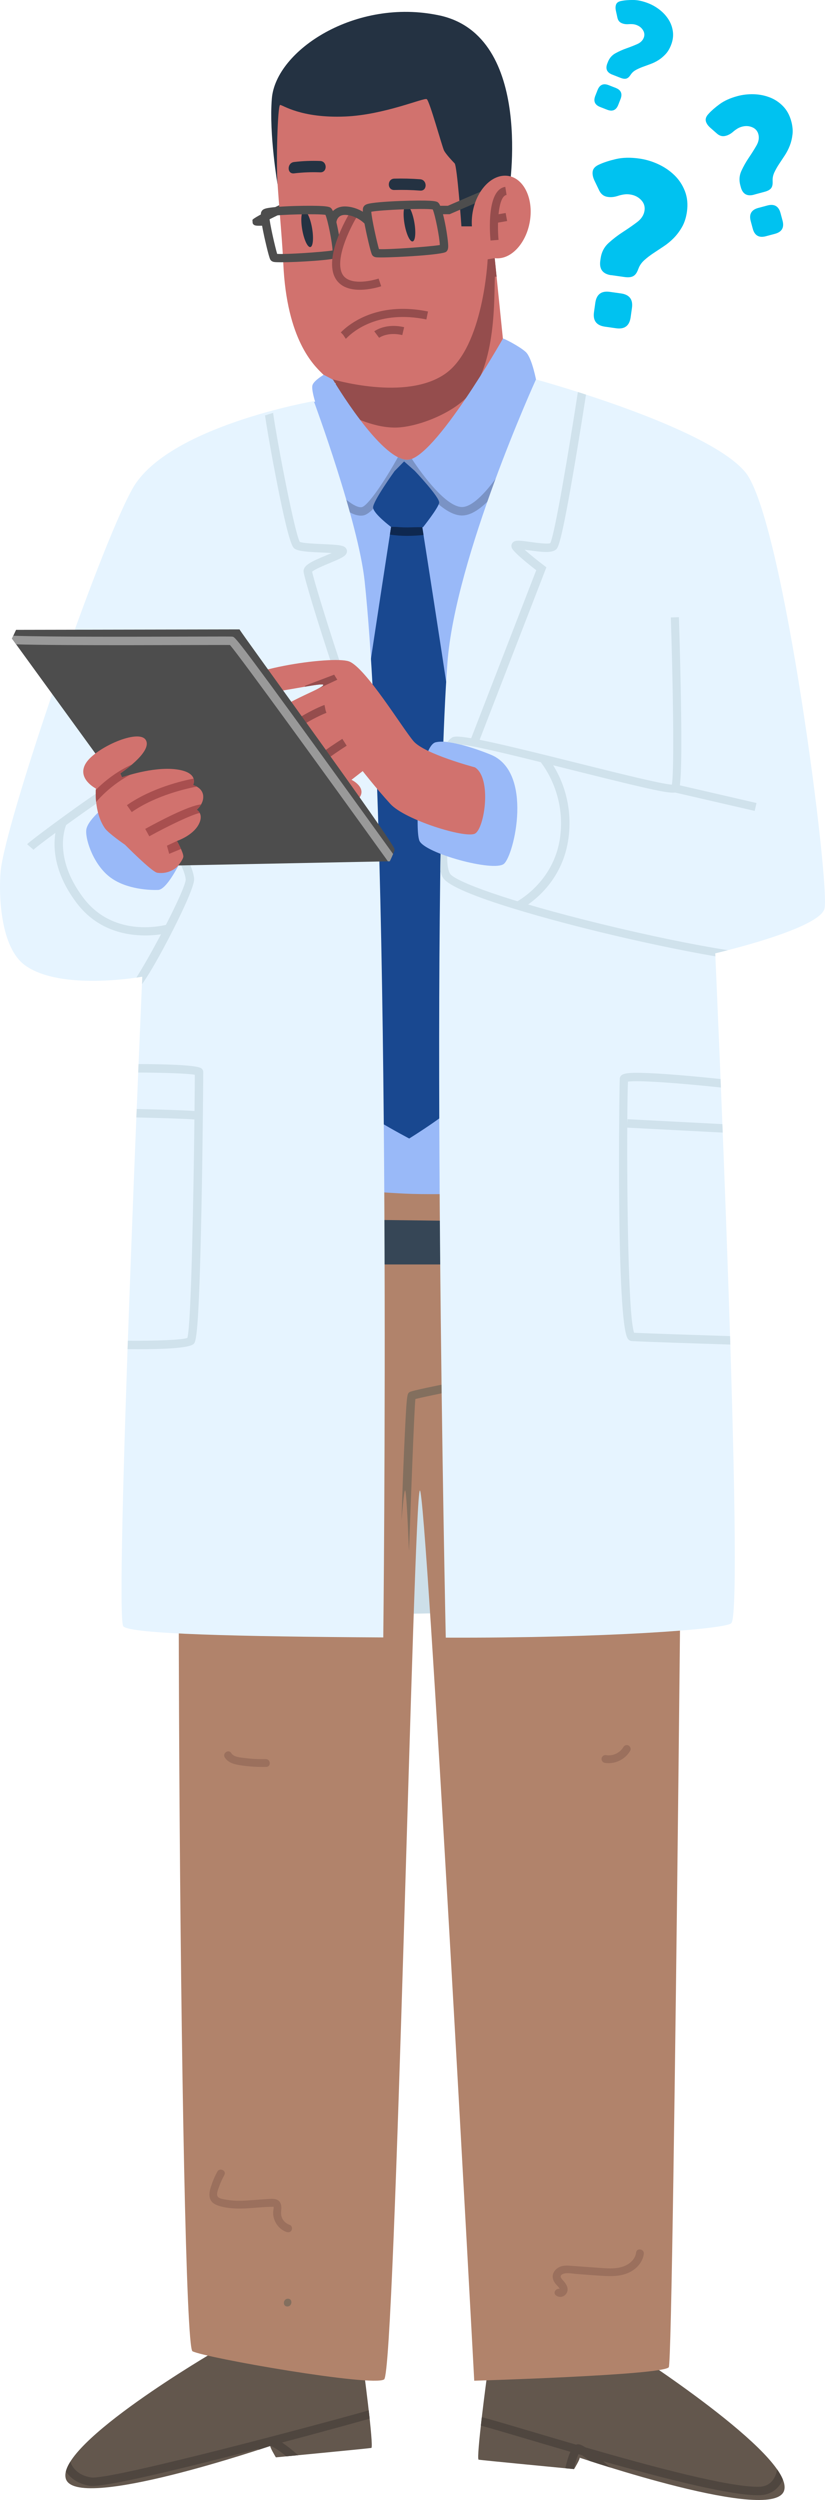 <?xml version="1.0" encoding="UTF-8"?><svg id="_ÎÓÈ_1" xmlns="http://www.w3.org/2000/svg" viewBox="0 0 422.56 1279"><defs><style>.cls-1{fill:#4f463f;}.cls-1,.cls-2,.cls-3,.cls-4,.cls-5,.cls-6,.cls-7,.cls-8,.cls-9,.cls-10,.cls-11,.cls-12,.cls-13,.cls-14,.cls-15,.cls-16,.cls-17,.cls-18,.cls-19,.cls-20,.cls-21{stroke-width:0px;}.cls-2{fill:#836f5e;}.cls-3{fill:#7a93c5;}.cls-4{fill:#4d4d4d;}.cls-5{fill:#63574d;}.cls-6{fill:#9b705d;}.cls-7{fill:#99b9f8;}.cls-8{fill:#954d4d;}.cls-9{fill:#364656;}.cls-10{fill:#0e2850;}.cls-11{fill:#194890;}.cls-12{fill:#243242;}.cls-13{fill:#d0e2ec;}.cls-14{fill:#d1726e;}.cls-15{fill:#dcb36c;}.cls-16{fill:#a84f4f;}.cls-17{fill:#b1836b;}.cls-18{fill:#cddfe9;}.cls-19{fill:#999;}.cls-20{fill:#e6f4ff;}.cls-21{fill:#00c2f0;}</style></defs><path class="cls-5" d="M110.29,1202.82s-80.8,46.95-76.66,64.99c4.14,18.04,105.44-16.78,104.88-16.46-.56.32,2.79,5.84,2.79,5.84,0,0,47.48-4.53,48.9-4.82,1.42-.28-4.33-43.4-4.49-44.22-.16-.81-75.43-5.34-75.43-5.34Z"/><path class="cls-5" d="M321.97,1202.1s-72.17,11.25-72.33,12.06c-.16.81-5.91,43.93-4.49,44.22,1.42.28,48.9,4.82,48.9,4.82,0,0,3.35-5.52,2.79-5.84-.56-.32,100.75,34.49,104.88,16.46,4.14-18.04-79.76-71.71-79.76-71.71Z"/><path class="cls-1" d="M389,1272.23c-15,.44-54.8-10.22-89.11-20.13-1.7-1.08-2.94-1.62-3.72-1.62-.31,0-.7.05-1.11.22-8.59-2.5-16.74-4.91-23.94-7.05-13.56-4.02-20.56-6.06-24.33-7.03-.17,1.46-.34,2.91-.5,4.33,4.9,1.3,14.05,4.01,23.6,6.84,6.73,1.99,14.27,4.23,22.25,6.56-1.08,2.45-2.06,5.85-2.61,8.41,2.28.22,3.85.37,4.35.42.59-2.47,1.57-5.87,2.41-7.62.62.18,1.25.36,1.88.54,1.06.75,2.37,1.76,3.81,2.92,2.68.87,6.3,2.03,10.58,3.35-1.26-1.14-2.46-2.2-3.59-3.18,31.96,9.05,66.13,17.77,80.15,17.36,6.52-.19,10.1-4.08,11.87-8-.65-1.61-1.65-3.36-2.94-5.21-.31,2.05-1.87,8.67-9.06,8.88Z"/><path class="cls-1" d="M46.65,1267.47c-7.31-1.16-9.8-5.64-10.63-8.07-1.12,1.79-1.91,3.47-2.28,5.02,2.17,3.2,5.98,6.32,12.23,7.32.34.05.77.08,1.29.08,16.72,0,120.8-28.4,142.08-34.43-.15-1.39-.31-2.82-.47-4.26-19.01,5.52-132.52,35.88-142.21,34.34Z"/><path class="cls-1" d="M135.99,1247.97c-1.05,1.09-2.48,3.27-3.77,5.42,4.03-1.3,6.38-2.09,6.29-2.04-.07.04-.08.17-.03.36.08-.11.16-.21.24-.31,1.38.4,4.48,2.48,7.95,5.27,1.72-.16,3.77-.36,6.04-.58-13.26-11.73-15.76-9.13-16.72-8.14Z"/><path class="cls-4" d="M143.24,104.83l1.89,3.89c-3.18,1.54-6.6,3.23-9.08,4.47l.09,2.21c-1.45.06-2.56.1-3.43.1-2.17,0-2.79-.27-3.3-1.28l-.12-1.67q.38-1.11,13.96-7.71Z"/><path class="cls-18" d="M212.59,676.19c25.83-2.87,41.4,148.4,41.4,148.4,0,0-77.89,2.46-77.89,0s10.66-145.53,36.49-148.4Z"/><path class="cls-15" d="M309.06,619.31c-.06.21-5.76,21.2,5.79,27.85,8.9,5.12,23.5,6.03,31.16,6.14.04,1.36.07,2.76.11,4.17-8.01-.08-23.48-1.03-33.34-6.71-14.35-8.26-8-31.58-7.72-32.57l4,1.12Z"/><path class="cls-17" d="M350.54,606.61s-5.41,600.37-7.98,604.45c-2.57,4.08-99.66,6.92-99.66,6.92,0,0-24.58-457.63-27.85-455.43-3.26,2.2-12.5,450.78-18.3,454.76-5.8,3.98-91.55-10.99-98.16-14.4-6.61-3.42-10.33-595.13-3.19-598.61s255.14,2.32,255.14,2.32Z"/><path class="cls-15" d="M111.17,647.81c10.84-4.07,5.53-26.35,5.47-26.58l4.03-.99c.26,1.06,6.24,26.1-8.05,31.46-6.17,2.31-15.03,2.94-22.76,2.94-2.94,0-5.71-.09-8.11-.21,0-1.41.02-2.8.03-4.17,8.39.42,21.55.5,29.39-2.44Z"/><path class="cls-14" d="M228.54,31.23c9.6,5.45,20.33,56.58,20.33,56.58l10.64,104.33,8.8,30.71-11.34,34.35-85.08-2.52v-58.61s-2.84-.95-6.93-5.04c-4.1-4.1-18.08-16.98-19.85-56.09-1.38-30.6-8.88-80.82,1.62-94.54,3.88-5.07,72.22-14.62,81.82-9.17Z"/><path class="cls-8" d="M228.28,191.05c19.35-13.78,21.49-57.99,21.5-58.38l3.61-.6.5,4.87.48,4.68-.89-.12c-.53,8.99,1.18,45.95-14.62,61.96-8.51,8.62-25.87,15.29-36.55,15.29-11.58,0-23.48-6.07-30.41-10.2v-12.49s-1.75-.59-4.47-2.81c3.19.99,40.65,12.19,60.86-2.2Z"/><path class="cls-7" d="M161.39,205.47s-2.05-6.47-1.32-8.51c.84-2.37,5.75-5.22,5.75-5.22l4.75,2.52s24.27,40.99,38.05,40.99c13.78,0,48.98-62.03,48.98-62.03-.04-.38,8.39,3.84,11.69,6.86s5.53,15.47,5.53,15.47c0,0,27.07,6.5,28.59,10.86,1.26,3.62,30.63,300.87,6.95,394.6-2.22,8.78-78.08,10.49-99.49,9.78-34.76-1.14-92.02-9.29-92.02-14.86,0-97.72,18.92-382.97,20.99-384.31,2.48-1.61,21.54-6.16,21.54-6.16Z"/><path class="cls-11" d="M201.04,264.91l14.68,1.1s20.35,129.04,23.32,156.35c2.97,27.31-1.27,134.68-3.16,139.86-1.88,5.18-26.29,20.25-26.29,20.25,0,0-31.46-16.48-32.02-21.66-.56-5.18.69-135.42,2.68-155.25,1.99-19.83,20.79-140.65,20.79-140.65Z"/><path class="cls-3" d="M185.32,259.44c3.09-.6,11.7-13.31,18.5-25.56,1.7.86,3.32,1.37,4.82,1.37.71,0,1.49-.18,2.31-.49,5.84,8.9,17.49,24.23,25.41,24.64,7.88.4,20.06-16.87,25.91-27.85l3.81,2.03c-1.66,3.12-16.43,30.15-29.47,30.15-.16,0-.32,0-.48-.01-10.81-.55-23.93-19.07-29-26.89-4.89,8.77-15.05,25.71-20.98,26.86-.42.08-.86.12-1.3.12-7.04,0-15.82-9.97-17.6-12.08l3.3-2.79c4.03,4.77,11.27,11.19,14.77,10.51Z"/><path class="cls-9" d="M297.43,625.76c1.59.06,2.54.11,2.74.16l-2.74,20.98h-163.12s4.09-22.47,4.09-23.05c0-.55,137.67,1.14,159.04,1.92Z"/><path class="cls-12" d="M208.17,104.92c1.42-.07,3.26,4.04,4.11,9.18s.39,9.36-1.02,9.43c-1.42.07-3.26-4.04-4.11-9.18-.85-5.14-.39-9.36,1.02-9.43Z"/><path class="cls-2" d="M209.69,712.28c-1.24.83-1.43.95-2.78,30.86-.64,14.25-1.26,34.64-1.27,34.78h0c.85-10.06,1.49-15.64,1.86-15.39.52.35,1.19,11.91,1.98,31.08h0c.73-19.33,2.61-71.61,3.28-77.87,2.75-.7,10.33-2.3,17.24-3.69l-.85-4.24c-18.29,3.66-19.06,4.18-19.48,4.45Z"/><path class="cls-12" d="M155.78,107.8c1.42-.07,3.26,4.04,4.11,9.18.85,5.14.39,9.36-1.02,9.43-1.42.07-3.26-4.04-4.11-9.18-.85-5.14-.39-9.36,1.02-9.43Z"/><path class="cls-12" d="M201.95,91.39c4.43-.12,8.84-.01,13.26.32,3.71.28,3.74,6.1,0,5.81-4.42-.34-8.83-.44-13.26-.32-3.74.1-3.74-5.71,0-5.81Z"/><path class="cls-20" d="M274.51,194.13s87.6,23.83,107.2,47.39c19.6,23.55,43.83,213.02,40.54,223.53-3.28,10.51-55.91,22.66-55.91,22.66,0,0,15.14,336.37,8.21,342.75-3.44,3.17-65.49,7.65-146.23,7.36,0,0-8.13-374.05.82-498.35,3.91-54.34,45.38-145.34,45.38-145.34Z"/><path class="cls-13" d="M229.09,437.01c-.15,4.34.24,7.81,1.33,9.83,2.17,4,29.55,14.18,77.68,25.91,24.45,5.96,47.34,10.64,64.69,13.38-3.94,1.01-6.45,1.59-6.45,1.59,0,0,.02.53.07,1.55-18.26-3.12-40.11-7.81-59.3-12.48-17.62-4.29-75.48-18.99-80.35-27.96-.55-1.01-.95-2.25-1.24-3.66.05-3.41.1-6.79.16-10.13,1.14.64,2.28,1.29,3.4,1.98Z"/><path class="cls-7" d="M223.12,379.77c8.05-2.07,27.97,6.21,27.97,6.21,22.38,8.79,12.23,51.69,7,55.97-5.23,4.28-40.81-5.46-43.3-11.9-2.49-6.44.28-48.22,8.33-50.29Z"/><path class="cls-20" d="M67.78,250.14c17.71-31.9,92.95-44.93,92.95-44.93,0,0,22.82,61.57,26.06,92.3,14.19,134.56,9.52,540.21,9.52,540.21-74.6-.47-129.1-1.73-133.12-5.63-4.71-4.56,9.68-332.41,9.68-332.41,0,0-41.71,7.58-60.16-5.91C.41,484.77-.73,458.75.29,446.13c1.96-24.31,49.79-164.09,67.49-195.99Z"/><path class="cls-12" d="M150.61,82.89c4.45-.53,8.91-.7,13.39-.53,3.73.15,3.75,5.96,0,5.81-4.48-.18-8.93,0-13.39.53-3.71.44-3.68-5.38,0-5.81Z"/><path class="cls-13" d="M153.54,277.23c1.62.69,7.83.96,11.61,1.13,8.93.39,11.13.65,12.18,2.32.44.71.51,1.55.18,2.33-.7,1.64-2.82,2.64-8.67,5.07-2.77,1.15-7.78,3.23-8.97,4.42,1.43,7.21,23.12,76.33,32.77,96.87.1,2.44.19,4.91.29,7.39l-.65.56c-7.76-8.95-36.8-100.5-36.8-105.09,0-3.14,4.22-5.04,11.69-8.14.86-.36,1.83-.76,2.75-1.16-1.61-.11-3.42-.19-4.97-.25-7.42-.32-12.08-.59-14.08-2-.95-.67-2.93-2.05-9.94-38.48-1.68-8.75-3.3-17.78-4.43-24.79-.31-1.9-.56-3.5-.76-4.87,1.41-.46,2.79-.91,4.13-1.33,2.35,16.37,11.05,61.26,13.68,66.03Z"/><path class="cls-8" d="M177.64,172.85c-.21.21-.33.34-.53.47l-1.37-2.04-1.18-1.22.12-.12c3.12-3.16,13.43-11.94,31.69-11.93,3.91,0,8.2.4,12.85,1.35l-.83,4.07c-24.32-4.95-37.34,5.97-40.75,9.43Z"/><path class="cls-13" d="M95.11,449.92c-.24-4.15-4.89-12.57-6.67-15.46l3.69-2.26c.71,1.16,6.95,11.49,7.3,17.47.29,4.96-12.22,28.88-13.65,31.6-6.09,11.57-10.2,18.29-13.01,22.23.06-2.49.1-3.83.1-3.83,0,0-1.9.29-3.03.48,8.64-13.54,25.29-45.57,25.28-50.23Z"/><path class="cls-8" d="M194.19,172.82l-2.49-3.32c.19-.14,3.74-2.76,9.88-2.76,1.63,0,3.44.18,5.42.65l-.95,4.04c-7.44-1.75-11.68,1.26-11.86,1.39Z"/><path class="cls-12" d="M224.95,7.86c49.12,10.47,35.69,90.84,35.69,90.84l-10.35,7.64-7.5,9.46h-6.45s-2.18-30.92-3.49-32.23c-1.31-1.31-4.39-4.65-5.37-6.45-.98-1.8-7.45-25.59-8.92-26.41-1.47-.82-21.81,8.08-41.77,8.9-22.76.94-32.03-5.98-33.31-5.92-1.29.06-2.13,30.2-1.3,40.75,0,0-4.42-25.58-2.95-43.97,1.98-24.73,43.09-51.69,85.71-42.6Z"/><path class="cls-13" d="M67.78,410.75l-2.58,3.47c-4.61-3.42-10.03-6.26-11.32-5.97-2.71,1.15-34.3,23.95-36.72,26.5l-3.26-2.84c1.72-1.98,34.54-26.08,38.32-27.66,3.8-1.58,11.38,3.39,15.56,6.49Z"/><path class="cls-13" d="M232.15,377.05c4.11-1.37,26.68,4.1,63.37,13.26,20.36,5.09,43.27,10.81,48.6,11.12,1.4-7.83.45-55.76-.53-85.54l4.15-.14c0,.21.7,21.44,1.04,42.74.71,43.94-.65,45.3-1.65,46.29-1.79,1.8-6.2,1.14-52.62-10.46-22.11-5.52-51.01-12.93-58.77-13.4-1.93-.59-4.65-1.08-6.61-1.31,1.5-1.82,2.51-2.4,3.02-2.57Z"/><rect class="cls-13" x="364.27" y="386.87" width="4.15" height="42.45" transform="translate(-113.62 673.4) rotate(-77.02)"/><path class="cls-14" d="M178.72,338.36c8.45,3.05,27.46,34.27,33.09,40.84,5.63,6.57,31.45,13.38,31.45,13.38,8.78,5.58,4.92,31.36,0,33.91-4.92,2.55-35.84-7.01-43.32-15.2-7.48-8.2-14.17-16.8-14.17-16.8l-5.73,4.46s8.6,4.14,3.5,9.87c-5.09,5.73-16.4.32-21.17-4.46-4.78-4.78-4.3-9.07-4.3-9.07,0,0-6.53-.32-10.67-5.89s-2.71-10.19-2.71-10.19c0,0-7.16-4.46-5.57-11.62,1.59-7.16,27.15-15.37,26.45-17.25-.7-1.88-49.98,10.71-48.41,2.64,2.04-10.43,53.1-17.66,61.55-14.61Z"/><path class="cls-7" d="M68.31,402.14s31.44,22.73,30.04,26c0,0-10.98,26.87-17.33,27.15-3.18.14-16.4.03-25.06-6.83-8.67-6.86-12.78-20.47-11.63-24.66,2.31-8.38,23.98-21.67,23.98-21.67Z"/><path class="cls-8" d="M155.96,393.86c.86-3.6,12.51-11.49,19.38-15.86l2.23,3.5c-7.8,4.97-16.71,11.49-17.59,13.39-.31,1.28-.81,2.62-1.32,3.83-.73-2.06-.58-3.44-.58-3.44,0,0-.97-.05-2.4-.43.11-.33.21-.67.28-.99Z"/><path class="cls-8" d="M166.21,360.67l.54,2.68.44,1.35c-1.8.59-18.35,7.89-22.71,15.98.06-.93.22-1.48.22-1.48,0,0-1.32-.82-2.7-2.33,6.52-9,23.18-15.99,24.21-16.2Z"/><path class="cls-4" d="M122.67,321.99c1.76,3.18,78.3,107.87,79.41,112.43.21.87-2.44,6.22-2.44,6.22l-109.12,2.15L6.12,326.7l2.1-4.47,114.45-.24Z"/><path class="cls-8" d="M156.07,351.33l.3-.54,14.79-5.63c.52.87,1.05,1.73,1.6,2.58l-11.13,5.24h0s0,0,.01,0c.29-.14.56-.28.82-.41.03-.01.06-.03.08-.04.24-.12.47-.24.68-.35.04-.02.09-.04.13-.07.2-.11.38-.21.55-.31.05-.03.1-.05.14-.08.16-.09.3-.18.44-.26.04-.03.09-.06.14-.08.12-.08.23-.16.33-.23.04-.03.08-.06.12-.08.09-.07.16-.13.22-.2.03-.03.06-.06.09-.08.06-.06.09-.12.12-.17.01-.02.04-.05.04-.07.03-.07.04-.14.01-.2-.19-.52-4.05.06-9.51,1Z"/><path class="cls-13" d="M262.24,280.49c-.45-.89-.39-1.88.16-2.65,1.2-1.69,3.54-1.36,9.17-.58,2.87.4,8.72,1.21,10.28.63,2.37-4.88,9.48-47.25,14.14-77.34,1.35.43,2.73.87,4.16,1.34-1.24,7.93-3.32,21.13-5.56,34.35-7.24,42.89-8.79,44.1-9.92,44.98-2.26,1.76-6.89,1.27-13.7.32-.7-.1-1.49-.21-2.25-.3,2.5,2.25,6.36,5.37,9.84,8.01l1.3.98-34.75,89.68-4.03-1.56,33.58-86.64c-3.73-2.87-11.19-8.81-12.42-11.21Z"/><path class="cls-10" d="M216.25,269.41c.18,1.16.41,2.6.67,4.29-2.29.24-5.23.46-8.4.46-2.85,0-5.88-.19-8.81-.67.25-1.63.47-3.06.66-4.26,5.56.93,11.77.6,15.88.19Z"/><path class="cls-11" d="M206.97,236.06l5.47,4.83s12.91,13.62,12.5,16.32c-.42,2.7-8.28,12.53-8.28,12.53l-16.41-.19s-8.96-6.73-9.16-9.85c-.21-3.12,11.03-18.71,11.03-18.71l4.85-4.93Z"/><path class="cls-19" d="M96.64,325.68c19.16-.06,21.88-.06,22.44.04,1.29.21,1.93.32,44.12,58.44,15.72,21.66,31.47,43.49,38.14,52.76-.72,1.75-1.71,3.74-1.71,3.74l-.92.02c-30.95-42.99-75.42-104.32-80.91-110.69-2.56-.04-11.27,0-21.16.02-17.69.06-41.92.13-62.19,0-12.29-.08-20.58-.19-26.21-.37l-2.13-2.94.68-1.45c18.7.65,65.15.5,89.84.43Z"/><path class="cls-13" d="M286.91,428.08c3.09-23.71-10.74-39.14-10.88-39.29l1.24-1.14c1.24.11,2.48.23,3.71.4,3.96,5.3,12.91,19.89,10.22,40.59-2.71,20.78-16.73,31.67-22.65,35.4-1.16-.13-2.33-.22-3.49-.29l-1.03-2.1c.2-.1,19.82-10.02,22.89-33.58Z"/><path class="cls-13" d="M34.05,421.66c-.31.67-7.38,16.55,8.69,37.74,16.02,21.12,42.16,13.82,43.26,13.5l.61,2.07-.61-2.07,1.22,4.15c-.13.04-5.41,1.53-12.83,1.53-10.3,0-24.72-2.88-35.09-16.56-17.74-23.39-9.51-41.44-9.15-42.2l3.91,1.84Z"/><path class="cls-13" d="M328.81,548.89c4.83.1,11.5.51,19.84,1.2,7.47.62,14.98,1.37,20.42,1.94.06,1.44.12,2.89.18,4.35-21.37-2.28-42.77-3.84-47.61-2.99-.16,3.05-.3,11.08-.35,21.72l.13-2.52,48.58,2.51c.06,1.44.11,2.88.17,4.34l-48.9-2.53c-.15,35.4.52,96.95,3.52,104.93,6.49.34,34.34,1.25,49.14,1.72.05,1.45.09,2.89.14,4.33-15.62-.5-46.21-1.49-50.48-1.79-.74-.05-1.43-.43-1.94-1.07-6.22-7.73-4.37-132.21-4.21-133.29.35-2.43,2.79-3.05,11.37-2.86Z"/><path class="cls-13" d="M95.98,684.48c2.01-7.52,3.16-73.99,3.6-111.75-3.71-.36-17.95-.77-29.74-1.04.06-1.45.12-2.89.18-4.32,10.1.23,24.87.63,29.61,1.02.09-8.36.14-14.92.15-18.53-3.71-.69-15.87-1.08-29-1.15.06-1.47.12-2.92.18-4.34,30.06.11,31.81,1.81,32.42,2.4.47.46.72,1.07.72,1.7,0,3.42-.26,37.23-.91,69.92-1.33,66.84-2.88,68.18-4.12,69.26-2.41,2.09-15.65,2.62-28.4,2.62-1.81,0-3.59-.01-5.34-.03.05-1.44.1-2.89.15-4.33,14.17.11,27.51-.34,30.5-1.43Z"/><path class="cls-4" d="M186.27,105.7c-.46.77-1.08,1.83,1.28,12.97.02.1,2.18,10.23,3.03,11.71.54.94,1.51,1.15,1.83,1.21.38.08,1.34.12,2.71.12,8.24,0,31.34-1.34,33.35-2.86.89-.67,1.05-1.7,1.09-2.52.18-3.47-2.59-20.32-5.05-22.61-.68-.64-1.46-1.35-14.93-1.04-5.84.14-14.31.53-18.94,1.21-2.44.36-3.72.72-4.36,1.81ZM190.16,108.33c5.1-1,26.97-1.85,31.48-1.19,1.26,2.86,3.53,14.37,3.63,18.22-5.28.84-26.19,2.4-31.17,2.09-1.04-3.58-3.7-15.36-3.93-19.12Z"/><path class="cls-4" d="M134.01,108.05c-.46.78-1.09,1.84,1.34,13.01.02.1,2.25,10.27,3.09,11.73.55.96,1.55,1.16,1.87,1.23.55.11,1.85.16,3.65.16,8.44,0,27.7-1.15,29.57-2.56.89-.67,1.05-1.7,1.09-2.52.18-3.47-2.59-20.32-5.05-22.61-.65-.6-1.45-1.35-13.93-1.2-5.41.06-13.24.36-17.5.98-2.24.33-3.49.69-4.13,1.77ZM137.9,110.67c4.96-1.01,24.78-1.37,28.79-.76,1.26,2.84,3.53,14.39,3.64,18.24-4.96.78-23.72,2.09-28.37,1.74-1.06-3.56-3.81-15.46-4.06-19.21Z"/><path class="cls-8" d="M183.32,110.01c-3.29,5.23-11.25,20.63-8.52,28.93.6,1.84,1.73,3.15,3.43,4,5.75,2.88,15.6-.39,15.69-.42l1.33,3.93c-.31.11-5.43,1.81-10.97,1.81-2.71,0-5.51-.41-7.91-1.6-2.71-1.36-4.57-3.52-5.53-6.42-3.89-11.83,8.43-31.6,8.95-32.44l3.52,2.21Z"/><polygon class="cls-4" points="247.14 97.62 248.85 101.59 230.28 109.6 224.89 109.6 224.89 105.28 229.39 105.28 247.14 97.62"/><path class="cls-4" d="M170.92,107.61c1.73-1.5,3.98-2.17,6.67-1.96,7.72.58,12.53,6.02,12.74,6.25l-3.26,2.84s-3.9-4.34-9.8-4.78c-4.33-.32-4.94,3.02-5.02,4.05l-4.31-.29c.02-.38.31-3.79,2.98-6.12Z"/><path class="cls-14" d="M258.69,89.88c8.26,0,14.08,9.48,12.99,21.16-1.08,11.68-8.66,21.14-16.92,21.13-8.26,0-14.08-9.48-12.99-21.16,1.08-11.68,8.66-21.14,16.92-21.13Z"/><path class="cls-8" d="M258.81,95.6l.65,4.13c-4.19.62-4.93,14.08-4.11,22.99l-4.11.33c-.4-4.34-1.92-26.05,7.57-27.45Z"/><polygon class="cls-8" points="259.75 113.08 253.32 114.2 252.56 110.08 258.99 108.97 259.75 113.08"/><path class="cls-14" d="M74.7,378.64c3.52,6.05-13.09,17.05-13.09,17.05l.88,1.98s15.62-5.61,27.72-4.07c12.1,1.54,8.69,8.03,8.69,8.03,0,0,4.73,1.21,5.17,5.39.44,4.18-3.3,7.26-3.3,7.26,0,0,3.96,2.09.88,7.7-3.08,5.61-11,8.25-11,8.25,0,0,3.57,6.43,3.24,8.19-.33,1.76-3.18,5.05-3.18,5.05,0,0-3.87,3.96-10.17,3.03-2.73-.4-16.5-14.31-16.5-14.31,0,0-8.54-5.86-10.36-8.51-5.72-8.36-4.56-20.27-4.56-20.27,0,0-10.06-5.08-5.11-13s27.17-17.82,30.69-11.77Z"/><path class="cls-16" d="M98.9,401.64s.85.22,1.87.79c-4.14.76-20.7,4.24-33.29,13.04l-2.48-3.54c12.7-8.87,28.63-12.54,34.14-13.59.57,1.76-.24,3.3-.24,3.3Z"/><path class="cls-16" d="M67.63,391.09c-3.12,2.68-6.02,4.6-6.02,4.6l.88,1.98s1.64-.59,4.27-1.33c-9.45,4.94-15.87,12.02-17.52,13.95-.29-2.81-.23-5.08-.17-6.18,3.73-3.74,10.16-9.26,18.56-13.02Z"/><path class="cls-16" d="M92.69,434.33l-6.04,2.5-1.14-4.17,5.13-2.43s1.12,2.01,2.04,4.09Z"/><path class="cls-16" d="M100.77,414.29s.91.49,1.52,1.62c-4.26.93-16,6.53-25.82,11.95l-2.09-3.79c6.84-3.77,22.31-11.96,28.63-12.53-.97,1.7-2.24,2.76-2.24,2.76Z"/><path class="cls-6" d="M284.8,1174.36c1.93,1.45,4.58.67,5.58-1.53,1.06-2.33-.51-4.54-2.03-6.19-1.05-1.13-1.98-2.42-.05-3.26,1.95-.84,4.74-.18,6.77-.03,5.01.36,10.02.81,15.04,1.06,4.43.22,8.99-.06,12.96-2.23,3.4-1.86,6.16-5.13,6.68-9.05.34-2.54-3.59-3.32-3.93-.76-.5,3.74-3.66,6.28-7.1,7.34-3.96,1.22-8.26.78-12.32.49-4.5-.33-9.01-.65-13.51-.98-2.03-.15-4.15-.34-6.08.47-1.73.72-3.23,2.2-3.63,4.08-.41,1.94.49,3.64,1.74,5.05.59.66,1.26,1.26,1.68,2.05.02.04.04.08.06.12-1.86-.46-3.68,2.02-1.87,3.38Z"/><path class="cls-6" d="M286.74,1171.18s.02.02.02.02c0,0,0,0,0,0,0,0,0,0,0,0-.02-.02-.02-.02-.02-.03,0,0,0,0,.01,0Z"/><path class="cls-2" d="M147.48,1176.02c-2.56,0-2.88,3.99-.31,3.99s2.88-3.99.31-3.99Z"/><path class="cls-6" d="M108.09,1118.59c.83-2.64,1.89-5.17,3.23-7.59,1.24-2.24,4.84-.48,3.58,1.78-1.03,1.86-1.93,3.78-2.63,5.79-.45,1.29-1.55,3.72-.84,5.08.67,1.29,3.58,1.55,4.82,1.77,2.17.39,4.36.52,6.56.5,4.37-.04,8.72-.57,13.08-.8,1.92-.1,4.51-.56,6.27.4,1.61.88,2.02,2.67,1.93,4.37-.1,1.77-.36,3.31.44,4.98.8,1.67,2.21,2.81,3.94,3.42,1.02.36,1.34,1.8.9,2.68-.53,1.07-1.66,1.26-2.68.9-3.66-1.28-6.27-4.81-6.73-8.63-.1-.86-.04-1.73.06-2.58.05-.42.24-1.2.1-1.65-.01,0-.01,0-.02,0-.12-.03-.7,0-.64,0-.54,0-1.09.02-1.63.03-1.25.04-2.5.12-3.74.2-4.82.34-9.63.87-14.47.57-2.38-.14-4.75-.47-7.05-1.15-2-.6-3.93-1.42-4.83-3.45-.94-2.11-.32-4.52.33-6.62Z"/><path class="cls-6" d="M308.12,899.51c.26-1.08,1.24-1.76,2.34-1.58.26.04.52.07.78.1.06,0,.09.01.11.02.09,0,.18,0,.21,0,.49,0,.99-.03,1.48-.1.13-.02.26-.04.39-.06.03,0,.04,0,.07-.01.24-.06.48-.12.72-.19.47-.15.94-.32,1.39-.53.02,0,.08-.04.13-.06.07-.04.16-.08.18-.1.23-.13.45-.26.67-.41.2-.13.39-.26.58-.4.1-.08.21-.16.31-.24.03-.02.14-.12.2-.17.06-.05.12-.11.12-.11.07-.07.15-.15.22-.22.18-.19.36-.38.52-.58.16-.19.31-.4.46-.6.07-.13.15-.25.23-.38.52-.9,1.69-1.45,2.68-.9.9.5,1.46,1.71.9,2.68-2.63,4.52-7.91,7.07-13.08,6.21-1.03-.17-1.83-1.31-1.58-2.34Z"/><path class="cls-6" d="M118.45,896.88c1.36,2.18,4.87,2.26,7.13,2.55,3.49.45,6.99.61,10.51.53,2.57-.06,2.88,3.93.31,3.99-4.11.1-8.24-.12-12.32-.69-3.28-.46-7.03-1.1-8.94-4.14-1.36-2.18,1.95-4.42,3.32-2.24Z"/><path class="cls-21" d="M313.08,140.81c-4.36-.62-6.23-3.1-5.61-7.46l.17-1.19c.45-3.17,1.81-5.78,4.08-7.85,2.27-2.06,4.72-3.94,7.34-5.63,2.62-1.69,5.04-3.37,7.26-5.04,2.21-1.67,3.48-3.65,3.81-5.95.29-2.06-.3-3.86-1.78-5.4-1.48-1.54-3.37-2.48-5.66-2.8-1.11-.16-2.2-.15-3.27.02-1.08.17-2.12.43-3.14.77-1.95.62-3.78.74-5.51.37-1.73-.37-3.03-1.46-3.9-3.28l-2.25-4.68c-.94-1.91-1.29-3.59-1.04-5.06.25-1.46,1.36-2.61,3.34-3.47,2.25-1.05,5.11-1.98,8.57-2.79,3.46-.8,7.46-.89,11.97-.25,3.33.47,6.56,1.43,9.71,2.89,3.15,1.46,5.91,3.34,8.29,5.65,2.38,2.32,4.17,5.05,5.38,8.21,1.21,3.16,1.55,6.64,1.01,10.44-.43,3.01-1.26,5.6-2.49,7.77-1.24,2.17-2.66,4.07-4.26,5.7-1.61,1.63-3.34,3.06-5.21,4.29-1.87,1.23-3.63,2.4-5.28,3.5-1.65,1.1-3.15,2.24-4.48,3.43-1.34,1.19-2.31,2.5-2.92,3.95l-.56,1.38c-.62,1.53-1.45,2.54-2.49,3.04-1.04.5-2.47.62-4.29.36l-6.77-.96ZM304.91,154.93c.62-4.36,3.1-6.23,7.46-5.61l5.7.8c4.36.62,6.23,3.1,5.61,7.46l-.67,4.75c-.62,4.36-3.1,6.23-7.46,5.61l-5.7-.81c-4.36-.62-6.23-3.1-5.61-7.46l.67-4.75Z"/><path class="cls-21" d="M386.17,99.62c-3.54.95-5.79-.35-6.74-3.89l-.26-.97c-.69-2.57-.5-5.02.57-7.35,1.07-2.32,2.33-4.56,3.79-6.71,1.46-2.15,2.77-4.23,3.92-6.23,1.15-2,1.48-3.93.98-5.8-.45-1.67-1.49-2.86-3.13-3.56-1.64-.7-3.39-.8-5.26-.3-.9.24-1.74.6-2.5,1.09-.77.48-1.49,1.02-2.16,1.61-1.29,1.11-2.66,1.8-4.1,2.08-1.44.28-2.8-.13-4.06-1.24l-3.25-2.85c-1.35-1.16-2.16-2.33-2.45-3.54-.29-1.2.19-2.45,1.43-3.75,1.38-1.54,3.27-3.19,5.66-4.94,2.4-1.75,5.43-3.11,9.1-4.1,2.71-.73,5.5-1.04,8.39-.96,2.89.09,5.62.63,8.2,1.63,2.58,1,4.85,2.51,6.81,4.54,1.96,2.03,3.35,4.59,4.18,7.68.66,2.45.86,4.7.62,6.77-.24,2.07-.71,3.99-1.41,5.76-.7,1.78-1.56,3.44-2.59,4.99-1.03,1.55-2,3.02-2.91,4.4-.91,1.38-1.68,2.75-2.32,4.09-.64,1.35-.96,2.67-.95,3.98l.02,1.24c.02,1.38-.28,2.42-.92,3.15-.63.72-1.69,1.28-3.17,1.68l-5.51,1.48ZM384.51,113.11c-.95-3.54.35-5.79,3.89-6.74l4.64-1.24c3.54-.95,5.79.35,6.74,3.89l1.04,3.86c.95,3.54-.35,5.79-3.89,6.74l-4.64,1.24c-3.54.95-5.79-.35-6.74-3.89l-1.04-3.86Z"/><path class="cls-21" d="M306.08,46.06c1.07-2.73,2.97-3.56,5.7-2.49l3.57,1.4c2.73,1.07,3.56,2.97,2.49,5.7l-1.17,2.98c-1.07,2.73-2.97,3.56-5.7,2.49l-3.58-1.4c-2.73-1.07-3.56-2.97-2.49-5.7l1.17-2.98ZM313.56,38.16c-2.73-1.07-3.56-2.97-2.49-5.7l.29-.74c.78-1.99,2.06-3.47,3.86-4.46,1.79-.99,3.67-1.83,5.63-2.52,1.96-.69,3.79-1.41,5.48-2.15,1.69-.74,2.82-1.83,3.39-3.27.51-1.29.4-2.55-.32-3.78-.72-1.23-1.8-2.12-3.24-2.69-.7-.27-1.41-.44-2.13-.49-.72-.05-1.44-.05-2.15.01-1.36.1-2.57-.1-3.63-.61-1.06-.5-1.74-1.41-2.02-2.73l-.74-3.38c-.32-1.38-.28-2.53.1-3.44.38-.91,1.28-1.49,2.7-1.73,1.62-.34,3.62-.5,5.99-.49,2.37.01,4.97.58,7.8,1.69,2.08.82,4.04,1.94,5.85,3.37,1.82,1.43,3.32,3.08,4.5,4.95,1.19,1.87,1.93,3.92,2.22,6.16.3,2.24-.02,4.55-.96,6.93-.74,1.89-1.68,3.44-2.82,4.65s-2.35,2.23-3.64,3.04c-1.29.81-2.64,1.47-4.04,1.98-1.4.51-2.72.99-3.96,1.45-1.24.46-2.39.97-3.44,1.53-1.05.56-1.89,1.27-2.5,2.11l-.57.81c-.64.9-1.33,1.43-2.08,1.59-.75.16-1.7.02-2.84-.43l-4.25-1.67Z"/></svg>